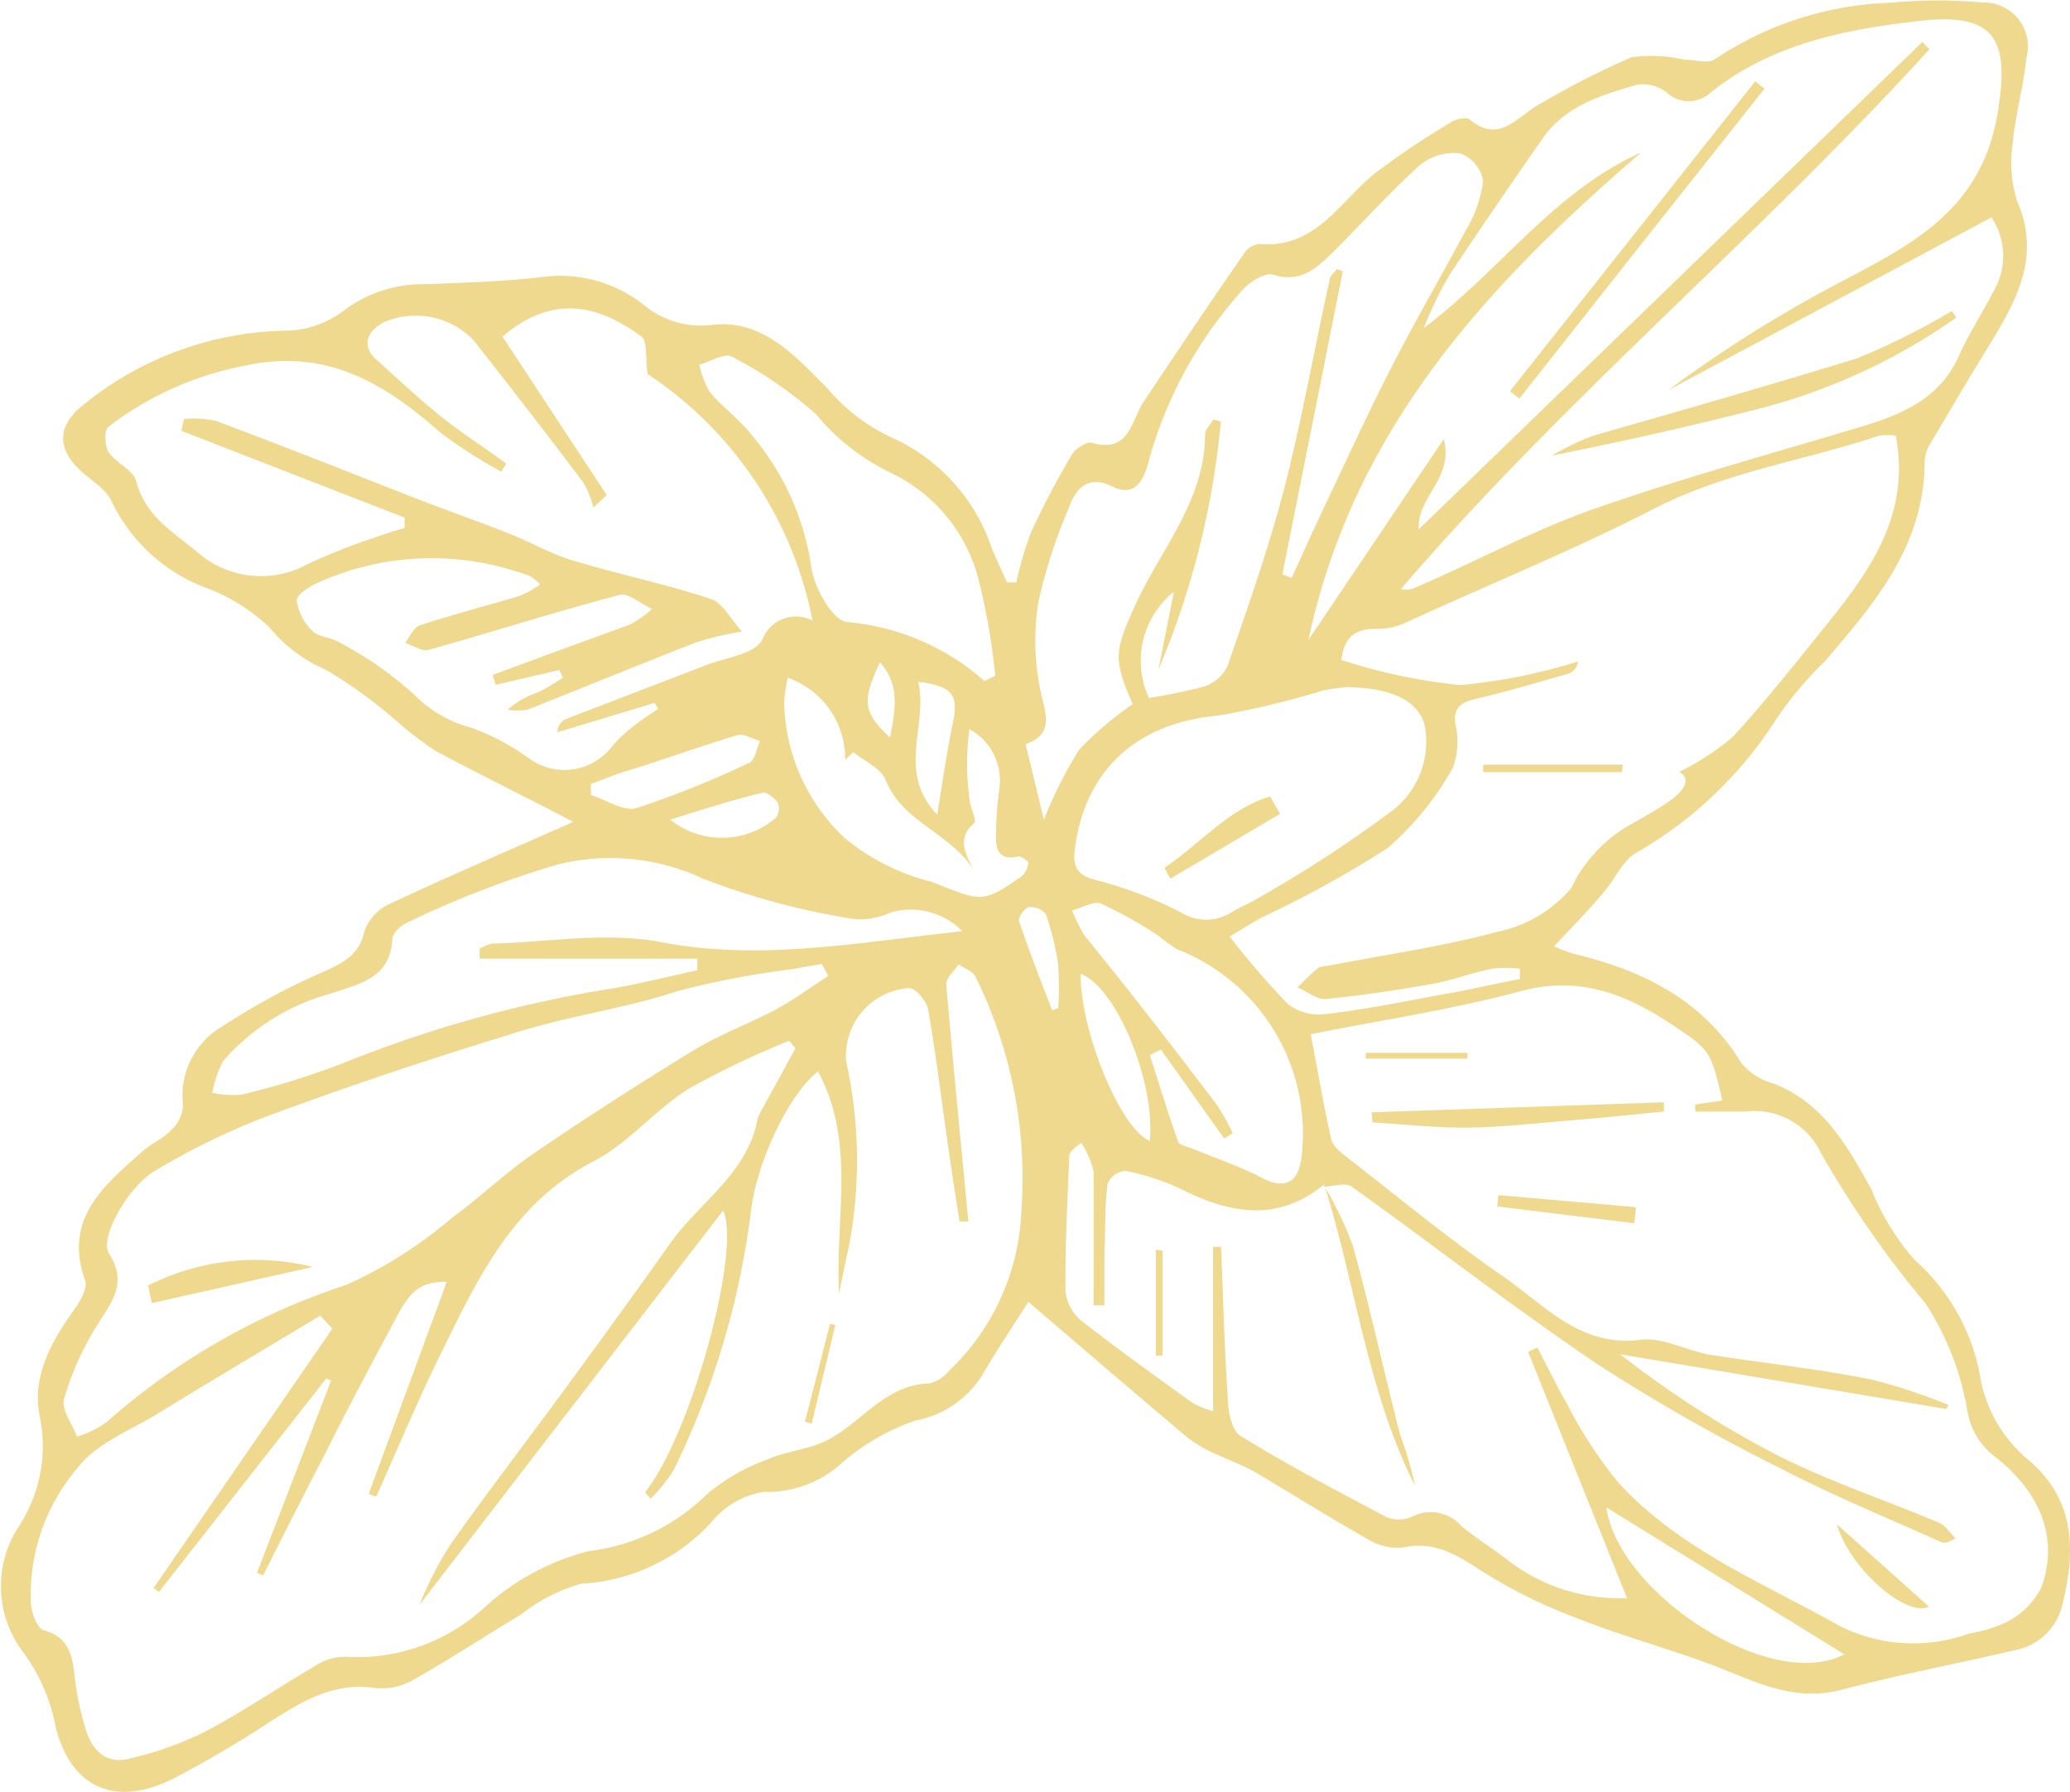 <svg xmlns="http://www.w3.org/2000/svg" viewBox="0 0 82.47 71.38"><defs><style>.cls-1{fill:#eed98e;}</style></defs><g id="Ebene_2" data-name="Ebene 2"><g id="Ebene_1-2" data-name="Ebene 1"><g id="el3wUa.tif"><path class="cls-1" d="M61.91,37.7a6.82,6.82,0,0,0,.77.29c2.74.66,5.13,1.81,6.68,4.33a2.4,2.4,0,0,0,1.26.83c2,.75,3,2.52,3.94,4.24a9.85,9.85,0,0,0,1.71,2.79A8.14,8.14,0,0,1,78.92,55a5.53,5.53,0,0,0,1.92,3.18c1.83,1.57,1.86,3.56,1.34,5.68a2.38,2.38,0,0,1-1.83,1.86c-2.36.55-4.73,1-7.08,1.62-2,.47-3.57-.48-5.28-1.1s-3.48-1.11-5.17-1.78a20.83,20.83,0,0,1-3.7-1.82c-1-.64-1.89-1.27-3.18-1a2.23,2.23,0,0,1-1.37-.28C53,60.47,51.5,59.53,50,58.64c-.48-.27-1-.46-1.52-.7a5.48,5.48,0,0,1-1.13-.64c-2.11-1.78-4.21-3.58-6.38-5.44-.56.89-1.24,1.89-1.85,2.94a4,4,0,0,1-2.65,1.79,8.85,8.85,0,0,0-2.92,1.68,4.41,4.41,0,0,1-3.13,1.16,3.37,3.37,0,0,0-2.12,1.26,7.63,7.63,0,0,1-5.15,2.4,6.75,6.75,0,0,0-2.38,1.22c-1.46.87-2.88,1.81-4.36,2.64a2.52,2.52,0,0,1-1.5.29c-1.61-.23-2.84.52-4.11,1.32a43.52,43.52,0,0,1-3.89,2.29c-2.29,1.16-4.06.38-4.68-2a7.4,7.4,0,0,0-1.28-3,4.34,4.34,0,0,1-.23-5,5.84,5.84,0,0,0,.87-4.4c-.34-1.58.44-3,1.39-4.31.23-.32.52-.84.41-1.13-.87-2.46.74-3.77,2.27-5.13.35-.32.83-.51,1.15-.85a1.43,1.43,0,0,0,.48-1,3.2,3.2,0,0,1,1.58-3.15,26.53,26.53,0,0,1,4.07-2.19c.77-.36,1.38-.66,1.58-1.6a1.92,1.92,0,0,1,1-1.08c2.32-1.09,4.68-2.1,7.32-3.27-1.9-1-3.71-1.87-5.49-2.83a14.2,14.2,0,0,1-1.6-1.23,18.57,18.57,0,0,0-2.77-2A5.9,5.9,0,0,1,10.74,25a7.44,7.44,0,0,0-2.68-1.64A6.83,6.83,0,0,1,4.46,20c-.2-.47-.73-.8-1.15-1.16-1.08-.93-1.06-1.91.07-2.76a13.15,13.15,0,0,1,8.17-2.91,4,4,0,0,0,2.22-.85,5.25,5.25,0,0,1,3.22-1c1.59-.06,3.18-.11,4.75-.3a5.34,5.34,0,0,1,3.91,1.13,3.58,3.58,0,0,0,2.74.79c2-.23,3.29,1.25,4.54,2.49a7.46,7.46,0,0,0,2.71,2.05,7.42,7.42,0,0,1,3.87,4.35c.19.46.41.92.61,1.37l.37,0a14,14,0,0,1,.59-2,33.92,33.92,0,0,1,1.63-3.1c.14-.23.58-.52.79-.46,1.52.43,1.56-.9,2.08-1.66,1.34-2,2.67-4,4-5.9a.81.81,0,0,1,.59-.36c2.29.2,3.23-1.75,4.69-2.88a34.45,34.45,0,0,1,3-2c.19-.11.57-.18.69-.08,1.2,1,1.91-.14,2.77-.6A34,34,0,0,1,65,2.28a5.94,5.94,0,0,1,2.12.1c.4,0,.89.15,1.17,0a13.36,13.36,0,0,1,7-2.27A20.41,20.41,0,0,1,79,.1a1.75,1.75,0,0,1,1.73,2.22c-.11,1.13-.44,2.25-.54,3.38A5.1,5.1,0,0,0,80.36,8c1,2.29-.09,4.09-1.21,5.92-.77,1.25-1.51,2.51-2.26,3.78a1.39,1.39,0,0,0-.21.67c0,3.36-2,5.67-4,8a14.31,14.31,0,0,0-1.92,2.29A16.14,16.14,0,0,1,65.14,34c-.52.34-.79,1-1.22,1.51C63.31,36.25,62.65,36.91,61.91,37.7Zm-9.15,9.48c-1.85,1.51-3.73,1.18-5.68.2a9.28,9.28,0,0,0-2.25-.74.88.88,0,0,0-.7.5C44,48.08,44.05,49,44,50c0,.67,0,1.35,0,2h-.43c0-1.77,0-3.55,0-5.32a3.47,3.47,0,0,0-.49-1.15c-.38.26-.48.4-.48.54-.07,1.79-.17,3.57-.15,5.36a1.74,1.74,0,0,0,.63,1.18c1.44,1.13,2.93,2.19,4.42,3.27a4.22,4.22,0,0,0,.83.34V49.67h.32c.08,2,.13,4,.26,5.93,0,.55.14,1.36.5,1.59,1.88,1.17,3.86,2.2,5.82,3.24a1.3,1.3,0,0,0,1,0,1.63,1.63,0,0,1,2,.37c.55.45,1.16.84,1.74,1.27a7.24,7.24,0,0,0,4.85,1.59l-3.94-9.81.37-.17c.4.76.77,1.54,1.2,2.28a17.58,17.58,0,0,0,2,3.07c2.43,2.68,5.75,4,8.86,5.75a6.53,6.53,0,0,0,5.15.29A5.49,5.49,0,0,0,80,64.59a3.19,3.19,0,0,0,1.32-1.33c.72-1.93,0-3.8-1.84-5.23a2.88,2.88,0,0,1-1.1-1.83,11.21,11.21,0,0,0-1.67-4.28,41,41,0,0,1-4.17-6,2.92,2.92,0,0,0-3-1.64c-.68,0-1.36,0-2,0V44l1.08-.16c-.44-1.88-.45-2-1.87-2.93-1.85-1.26-3.76-2.07-6.15-1.43-2.75.74-5.58,1.16-8.38,1.72.29,1.51.52,2.86.82,4.2.06.26.37.5.61.69,2.07,1.61,4.09,3.28,6.24,4.76,1.65,1.14,3.06,2.83,5.48,2.52.89-.11,1.84.45,2.78.6,2.16.34,4.33.56,6.48,1a22.79,22.79,0,0,1,3,1l-.08.16-13-2.18a39.89,39.89,0,0,0,6.22,4c2.08,1.06,4.33,1.8,6.48,2.71.26.11.44.41.66.62-.31.19-.47.2-.6.14-2.1-.95-4.24-1.82-6.28-2.88a74.35,74.35,0,0,1-7.33-4.16c-3.36-2.26-6.56-4.76-9.85-7.11-.25-.18-.73,0-1.1,0ZM13.24,52.93l-.48-.52c-2.16,1.3-4.32,2.58-6.47,3.9-1.11.68-2.48,1.2-3.22,2.19a7.77,7.77,0,0,0-1.84,5.31c0,.4.23,1,.48,1.12,1.19.32,1.18,1.23,1.3,2.14a12,12,0,0,0,.42,1.87c.26.81.82,1.35,1.71,1.12a13.72,13.72,0,0,0,3-1.06c1.51-.79,2.93-1.77,4.41-2.63A2.15,2.15,0,0,1,13.77,66a7.49,7.49,0,0,0,5.57-2,9.71,9.71,0,0,1,4.12-2.21,8.11,8.11,0,0,0,4.7-2.26,7.88,7.88,0,0,1,2.41-1.39c.76-.34,1.65-.39,2.39-.77,1.37-.7,2.3-2.21,4.07-2.26a1.48,1.48,0,0,0,.79-.51,9.28,9.28,0,0,0,2.87-6.33,18.11,18.11,0,0,0-1.83-9.37c-.11-.22-.44-.32-.67-.48-.17.26-.51.54-.49.8.27,3.15.58,6.29.88,9.44l-.35,0c-.17-1.08-.34-2.16-.49-3.24-.25-1.73-.46-3.47-.76-5.19-.06-.34-.48-.85-.75-.87a2.7,2.7,0,0,0-2.52,2.91,18.33,18.33,0,0,1,.12,7.34c-.15.64-.27,1.28-.4,1.92-.17-3,.69-6-.84-8.85-1.13.88-2.37,3.47-2.65,5.4A32.57,32.57,0,0,1,26.82,58.6a7.17,7.17,0,0,1-.9,1.11l-.22-.26c1.85-2.34,3.84-9.64,3.11-11.23L16.72,63.92a13.47,13.47,0,0,1,1.3-2.5c1.54-2.16,3.15-4.26,4.71-6.39,1.33-1.82,2.65-3.63,3.95-5.47,1.18-1.68,3.15-2.83,3.52-5.08,0,0,.05-.06.06-.1l1.43-2.62-.25-.3a35.26,35.26,0,0,0-4,1.91c-1.34.84-2.39,2.16-3.77,2.88C20.41,47.92,19,51,17.56,53.93c-.92,1.87-1.72,3.79-2.57,5.69l-.3-.11,3.11-8.45c-.9,0-1.36.23-1.91,1.24-1,1.86-2,3.73-2.93,5.6-.84,1.61-1.66,3.24-2.48,4.86l-.24-.11L13.19,55,13,54.91,6.33,63.42l-.21-.16ZM79.34,8.66,66.47,15.54a51.55,51.55,0,0,1,6.29-4c3-1.62,6.1-2.89,6.81-6.95.53-3-.06-4.1-3.06-3.76s-5.92.91-8.36,2.86a1.28,1.28,0,0,1-1.74,0,1.56,1.56,0,0,0-1.17-.32c-1.41.41-2.86.83-3.77,2.13C60.19,7.34,58.93,9.17,57.72,11a16.36,16.36,0,0,0-1,2.07c3-2.23,5.16-5.43,8.67-7-6.09,5.24-11.47,11-13.26,19.42l5.39-8c.41,1.58-1.07,2.29-1,3.6L76.59,1.67l.28.29C70.12,9.39,62.36,15.83,55.81,23.47a.92.92,0,0,0,.59-.07c2.35-1,4.64-2.26,7.06-3.11,3.48-1.22,7.05-2.2,10.59-3.26,1.68-.5,3.23-1.12,4-2.87.43-.94,1-1.81,1.47-2.74A2.75,2.75,0,0,0,79.34,8.66ZM20.17,18.47l-.2.32a19.64,19.64,0,0,1-2.4-1.54c-2.27-2-4.6-3.41-7.87-2.67A12.87,12.87,0,0,0,4.32,17c-.17.13-.15.75,0,1,.29.45,1,.72,1.11,1.18.35,1.34,1.42,2,2.36,2.75a3.84,3.84,0,0,0,4.43.56,24.55,24.55,0,0,1,2.66-1.06c.41-.15.82-.27,1.24-.4l0-.41L7.22,17.16l.11-.47a4.15,4.15,0,0,1,1.28.08c2.68,1,5.34,2.06,8,3.1,1.21.47,2.45.9,3.66,1.38.86.34,1.68.82,2.56,1.08,1.82.55,3.68.93,5.49,1.53.48.16.8.82,1.24,1.3a12.14,12.14,0,0,0-1.8.42c-2.26.88-4.49,1.8-6.74,2.69a2.32,2.32,0,0,1-.79,0,3.53,3.53,0,0,1,1.2-.69c.36-.17.69-.39,1-.58l-.14-.31-2.54.59-.13-.39c1.82-.68,3.65-1.34,5.45-2a4.24,4.24,0,0,0,.91-.63c-.44-.2-.94-.65-1.29-.56-2.56.67-5.08,1.48-7.62,2.19-.27.07-.62-.18-.93-.28.19-.24.34-.62.59-.7,1.32-.43,2.66-.78,4-1.18a4.1,4.1,0,0,0,.79-.45,2.12,2.12,0,0,0-.4-.33,5.44,5.44,0,0,0-.57-.19,11,11,0,0,0-7.92.47c-.32.14-.83.48-.81.69a2.11,2.11,0,0,0,.62,1.21c.25.26.75.25,1.08.46a14.31,14.31,0,0,1,3,2.1A5,5,0,0,0,18.81,29a9.54,9.54,0,0,1,2.35,1.27,2.39,2.39,0,0,0,3.14-.43,5.15,5.15,0,0,1,1.06-1c.26-.22.57-.4.86-.6L26.08,28l-3.87,1.17a.58.58,0,0,1,.37-.54l5.57-2.14c.77-.3,1.87-.41,2.22-1a1.43,1.43,0,0,1,2-.77A15.26,15.26,0,0,0,25.8,14.9c-.1-.67,0-1.31-.24-1.49-1.73-1.28-3.55-1.7-5.54,0l4.15,6.31-.53.5a3.8,3.8,0,0,0-.4-1c-1.43-1.9-2.89-3.78-4.36-5.65a3.19,3.19,0,0,0-3.57-.74c-.75.38-.88,1-.32,1.49.82.74,1.63,1.5,2.49,2.2S19.27,17.8,20.17,18.47ZM60.55,39l0-.41a4.56,4.56,0,0,0-1.1,0c-.82.16-1.6.47-2.42.61-1.41.25-2.83.46-4.25.6-.34,0-.72-.31-1.09-.47.27-.26.53-.53.82-.76.11-.09.31-.08.46-.11,2.23-.43,4.49-.75,6.68-1.34a5.23,5.23,0,0,0,2.94-1.73A5.81,5.81,0,0,1,64.7,33c.61-.36,1.25-.69,1.83-1.1s.86-.87.37-1.15A10.85,10.85,0,0,0,69,29.39c1.26-1.36,2.42-2.83,3.59-4.28,1.82-2.24,3.55-4.53,2.94-7.75a2.21,2.21,0,0,0-.68,0c-3,1-6.16,1.45-9,2.93-3.21,1.65-6.56,3-9.86,4.52a2.68,2.68,0,0,1-1.18.24c-.89,0-1.26.39-1.37,1.24a22.6,22.6,0,0,0,4.73,1,22.25,22.25,0,0,0,4.7-.94.58.58,0,0,1-.4.49c-1.22.35-2.44.71-3.67,1-.61.14-.9.36-.82,1a3,3,0,0,1-.1,1.75,11.93,11.93,0,0,1-2.59,3.19,43.82,43.82,0,0,1-5,2.76c-.47.25-.91.54-1.3.77A34.39,34.39,0,0,0,51.31,40a2.06,2.06,0,0,0,1.48.4c1.54-.18,3.06-.48,4.58-.77C58.43,39.46,59.49,39.2,60.55,39ZM33,38.88l-.26-.48-1.13.2a35.62,35.62,0,0,0-4.65.89c-2.17.72-4.48,1-6.67,1.73q-5,1.52-9.82,3.31a28.49,28.49,0,0,0-4.26,2.09c-1.11.63-2.26,2.71-1.87,3.31.73,1.13.16,1.88-.43,2.8a11.77,11.77,0,0,0-1.36,3c-.12.41.33,1,.52,1.5a4,4,0,0,0,1.19-.59,27.11,27.11,0,0,1,9.55-5.46A17.55,17.55,0,0,0,18,48.52c1.12-.81,2.11-1.79,3.25-2.56,2.06-1.41,4.17-2.76,6.3-4.07.94-.58,2-1,3-1.49S32.19,39.39,33,38.88ZM48.34,16.71l.3.08a33.06,33.06,0,0,1-2.49,9.89l.62-3.11a3.54,3.54,0,0,0-1,4.23A20.13,20.13,0,0,0,48,27.34a1.57,1.57,0,0,0,.91-.82c.8-2.32,1.62-4.64,2.24-7,.71-2.77,1.21-5.58,1.82-8.37,0-.16.19-.28.29-.43l.24.08L51.09,22.88l.37.14c.39-.84.76-1.68,1.15-2.51.92-1.93,1.8-3.87,2.77-5.77s2-3.67,3-5.53a5.14,5.14,0,0,0,.71-2,1.44,1.44,0,0,0-.91-1.1,2.14,2.14,0,0,0-1.61.47c-1.21,1.09-2.3,2.31-3.45,3.45-.66.65-1.3,1.26-2.41.91-.3-.09-.87.26-1.16.56a16.87,16.87,0,0,0-3.84,7.07c-.22.73-.61,1.19-1.37.82-1-.5-1.49.07-1.78.9a20.59,20.59,0,0,0-1.2,3.74,9.79,9.79,0,0,0,.15,3.74c.24.93.33,1.51-.65,1.88l.73,3A16.72,16.72,0,0,1,43,29.86a13.31,13.31,0,0,1,2.13-1.81c-.78-1.77-.73-2.12.07-3.88,1-2.24,2.8-4.18,2.81-6.85C48,17.12,48.23,16.91,48.34,16.71Zm-10,20.39a2.87,2.87,0,0,0-2.86-.75,2.92,2.92,0,0,1-1.39.27A29.27,29.27,0,0,1,28,35a8.69,8.69,0,0,0-5.75-.57,39.14,39.14,0,0,0-6,2.31c-.27.11-.61.43-.62.67-.08,1.52-1.24,1.76-2.35,2.14a8.74,8.74,0,0,0-4.4,2.73,4.38,4.38,0,0,0-.42,1.25,3.81,3.81,0,0,0,1.15.08,31.29,31.29,0,0,0,4.09-1.27,49.43,49.43,0,0,1,10.92-3c1.06-.2,2.11-.46,3.16-.69l0-.46H19.11l0-.4a1.81,1.81,0,0,1,.49-.2c2.22-.06,4.49-.46,6.63-.08C30.25,38.31,34.16,37.54,38.31,37.1Zm15.35-9.73a8.77,8.77,0,0,0-1,.14,32.17,32.17,0,0,1-4.19,1c-3.17.29-5.26,2.13-5.67,5.27-.09.66,0,1.08.84,1.28A16.24,16.24,0,0,1,47,36.32a1.91,1.91,0,0,0,2.1,0c.38-.22.79-.39,1.16-.62a50.88,50.88,0,0,0,5.08-3.31,3.46,3.46,0,0,0,1.4-3.58C56.36,27.68,55,27.4,53.66,27.37Zm-14.45-.25.41-.2A25.94,25.94,0,0,0,39,23.14a6.48,6.48,0,0,0-3.42-4.26,8.83,8.83,0,0,1-3.07-2.38,16.32,16.32,0,0,0-3.37-2.3c-.28-.15-.85.21-1.28.33a3.64,3.64,0,0,0,.42,1.09c.51.61,1.18,1.08,1.66,1.7a10.45,10.45,0,0,1,2.38,5.25c.1.82.85,2.15,1.42,2.21A9.48,9.48,0,0,1,39.21,27.12Zm9.9,18-.37.23-2.52-3.54-.44.22c.37,1.15.72,2.31,1.13,3.45.06.15.41.21.63.3.89.37,1.82.68,2.68,1.13s1.44.28,1.59-.72a7.87,7.87,0,0,0-4.93-8.37,5.46,5.46,0,0,1-.75-.54A17.22,17.22,0,0,0,43.87,36c-.29-.13-.76.17-1.16.27a6.67,6.67,0,0,0,.5,1C45,39.47,46.73,41.7,48.47,44A8.27,8.27,0,0,1,49.11,45.13ZM38.78,34.65c-.91-1.48-2.81-1.87-3.49-3.57-.18-.47-.84-.75-1.29-1.12l-.33.31A3.4,3.4,0,0,0,31.38,27a7.33,7.33,0,0,0-.14,1,7.62,7.62,0,0,0,2.42,5.39,8.84,8.84,0,0,0,3.46,1.74c2,.79,2,.87,3.57-.21a.86.86,0,0,0,.28-.55c0-.07-.3-.28-.42-.25-.82.18-.88-.36-.87-.9a15.22,15.22,0,0,1,.13-1.78,2.31,2.31,0,0,0-1.19-2.39,10.47,10.47,0,0,0,0,2.74c0,.34.31.84.19,1C38.11,33.39,38.46,34,38.78,34.65ZM73.48,65.9,64,60.05C64.46,63.46,70.56,67.45,73.48,65.9ZM23.54,31.23l0,.44c.61.19,1.31.67,1.82.52a37.75,37.75,0,0,0,4.5-1.81c.22-.1.28-.57.42-.86-.31-.09-.66-.31-.91-.23-1.52.45-3,1-4.52,1.46C24.39,30.89,24,31.07,23.54,31.23ZM45.81,45.45c.22-2.37-1.33-6.12-2.76-6.66C43.05,41.13,44.66,45,45.81,45.45Zm-8.47-13c.22-1.35.38-2.5.62-3.64s0-1.47-1.38-1.65C37,28.87,35.69,30.73,37.34,32.45Zm-10.64.2a3.3,3.3,0,0,0,4.21-.07A.65.65,0,0,0,31,32c-.12-.2-.45-.46-.62-.42C29.15,31.87,27.93,32.27,26.7,32.65Zm15.22,7.6.24-.1a14.24,14.24,0,0,0,0-1.73,11.45,11.45,0,0,0-.49-2,.76.76,0,0,0-.66-.28c-.18,0-.46.42-.41.55C41,37.89,41.46,39.06,41.92,40.25ZM35.46,29.38c.21-1.13.41-2.07-.4-3C34.33,27.93,34.38,28.38,35.46,29.38Z"/><path class="cls-1" d="M54.65,44.31l11.64-.4,0,.37c-1.23.12-2.47.25-3.71.35s-2.68.27-4,.29-2.6-.13-3.9-.21Z"/><path class="cls-1" d="M52.73,47.2a14.25,14.25,0,0,1,1.17,2.43c.69,2.49,1.23,5,1.88,7.52a15.16,15.16,0,0,1,.6,2.05c-1.91-3.79-2.36-8-3.62-12Z"/><path class="cls-1" d="M65.11,48.73l-5.46-.67.05-.45,5.48.48Z"/><path class="cls-1" d="M73.18,60.72,76.85,64C76,64.46,73.7,62.53,73.18,60.72Z"/><path class="cls-1" d="M46.32,49.83V54l-.27,0V49.78Z"/><path class="cls-1" d="M58.46,42.17H54.41v-.23h4.06Z"/><path class="cls-1" d="M32.07,56.64l1-3.91.21.05-.94,3.93Z"/><path class="cls-1" d="M77.94,12.65a24,24,0,0,1-7.7,3.59c-2.75.71-5.53,1.33-8.41,1.91a10.63,10.63,0,0,1,1.63-.79c3.5-1,7-2,10.51-3.08a27.32,27.32,0,0,0,3.79-1.89Z"/><path class="cls-1" d="M60.16,15.58,69.93,3.24l.37.29q-4.89,6.16-9.77,12.35Z"/><path class="cls-1" d="M64.62,30.76H59.09v-.3h5.57Z"/><path class="cls-1" d="M5.9,51.21a9.47,9.47,0,0,1,6.56-.74L6.05,51.91Z"/><path class="cls-1" d="M46.39,34.57c1.41-.94,2.55-2.35,4.21-2.84l.4.69L46.63,35Z"/></g></g></g></svg>